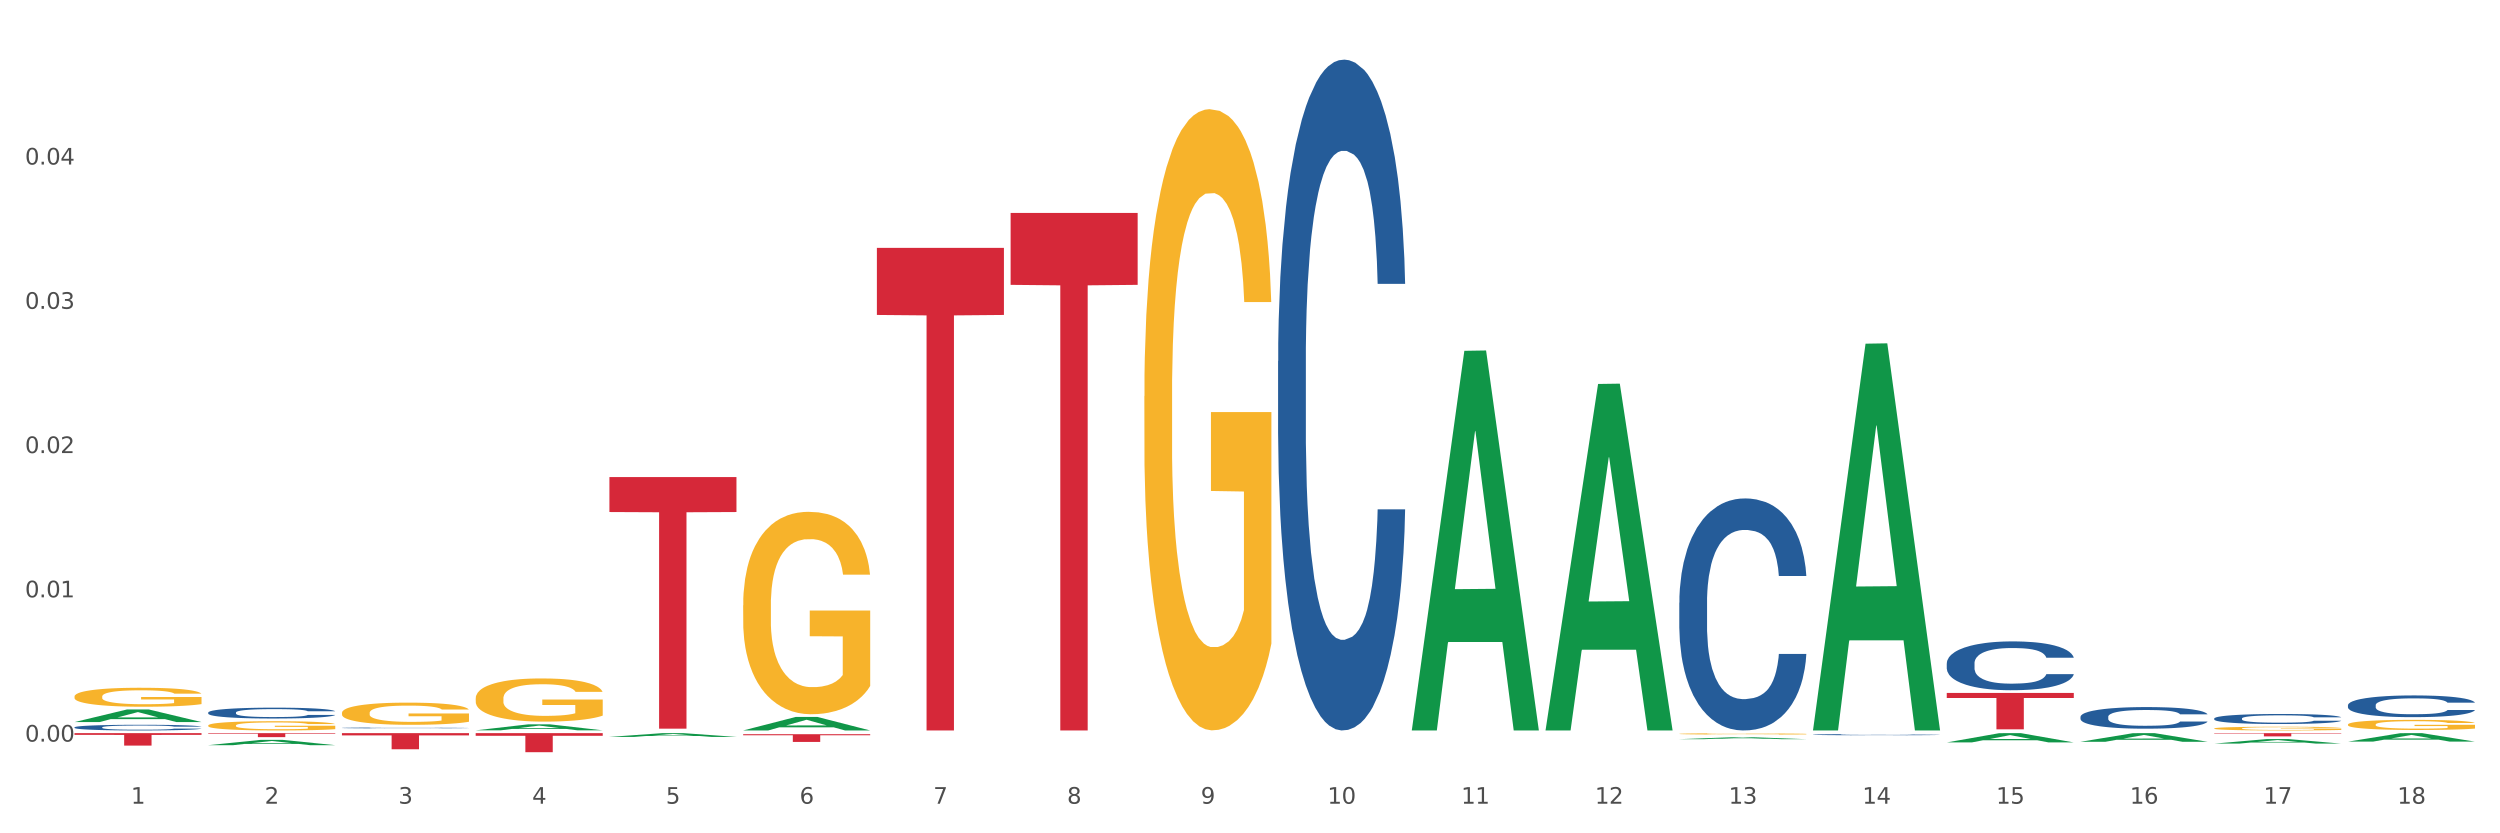 <?xml version="1.0" encoding="utf-8" standalone="no"?>
<!DOCTYPE svg PUBLIC "-//W3C//DTD SVG 1.1//EN"
  "http://www.w3.org/Graphics/SVG/1.1/DTD/svg11.dtd">
<svg xmlns:xlink="http://www.w3.org/1999/xlink" width="1080pt" height="360pt" viewBox="0 0 1080 360" xmlns="http://www.w3.org/2000/svg" version="1.1">
 <rect x="0" y="0" width="1080" height="360" fill="#333333" stroke="none"/>
 <defs>
  <style type="text/css">*{stroke-linejoin: round; stroke-linecap: butt}</style>
 </defs>
 <g id="figure_1">
  <g id="patch_1">
   <path d="M 0 360 
L 1080 360 
L 1080 0 
L 0 0 
z
" style="fill: #ffffff; stroke: #ffffff; stroke-linejoin: miter"/>
  </g>
  <g id="axes_1">
   <g id="matplotlib.axis_1">
    <g id="xtick_1">
     <g id="text_1">
      <!-- 1 -->
      <g style="fill: #4d4d4d" transform="translate(56.563 347.204) scale(0.096 -0.096)">
       <defs>
        <path id="DejaVuSans-31" d="M 794 531 
L 1825 531 
L 1825 4091 
L 703 3866 
L 703 4441 
L 1819 4666 
L 2450 4666 
L 2450 531 
L 3481 531 
L 3481 0 
L 794 0 
L 794 531 
z
" transform="scale(0.016)"/>
       </defs>
       <use xlink:href="#DejaVuSans-31"/>
      </g>
     </g>
    </g>
    <g id="xtick_2">
     <g id="text_2">
      <!-- 2 -->
      <g style="fill: #4d4d4d" transform="translate(114.336 347.204) scale(0.096 -0.096)">
       <defs>
        <path id="DejaVuSans-32" d="M 1228 531 
L 3431 531 
L 3431 0 
L 469 0 
L 469 531 
Q 828 903 1448 1529 
Q 2069 2156 2228 2338 
Q 2531 2678 2651 2914 
Q 2772 3150 2772 3378 
Q 2772 3750 2511 3984 
Q 2250 4219 1831 4219 
Q 1534 4219 1204 4116 
Q 875 4013 500 3803 
L 500 4441 
Q 881 4594 1212 4672 
Q 1544 4750 1819 4750 
Q 2544 4750 2975 4387 
Q 3406 4025 3406 3419 
Q 3406 3131 3298 2873 
Q 3191 2616 2906 2266 
Q 2828 2175 2409 1742 
Q 1991 1309 1228 531 
z
" transform="scale(0.016)"/>
       </defs>
       <use xlink:href="#DejaVuSans-32"/>
      </g>
     </g>
    </g>
    <g id="xtick_3">
     <g id="text_3">
      <!-- 3 -->
      <g style="fill: #4d4d4d" transform="translate(172.109 347.204) scale(0.096 -0.096)">
       <defs>
        <path id="DejaVuSans-33" d="M 2597 2516 
Q 3050 2419 3304 2112 
Q 3559 1806 3559 1356 
Q 3559 666 3084 287 
Q 2609 -91 1734 -91 
Q 1441 -91 1130 -33 
Q 819 25 488 141 
L 488 750 
Q 750 597 1062 519 
Q 1375 441 1716 441 
Q 2309 441 2620 675 
Q 2931 909 2931 1356 
Q 2931 1769 2642 2001 
Q 2353 2234 1838 2234 
L 1294 2234 
L 1294 2753 
L 1863 2753 
Q 2328 2753 2575 2939 
Q 2822 3125 2822 3475 
Q 2822 3834 2567 4026 
Q 2313 4219 1838 4219 
Q 1578 4219 1281 4162 
Q 984 4106 628 3988 
L 628 4550 
Q 988 4650 1302 4700 
Q 1616 4750 1894 4750 
Q 2613 4750 3031 4423 
Q 3450 4097 3450 3541 
Q 3450 3153 3228 2886 
Q 3006 2619 2597 2516 
z
" transform="scale(0.016)"/>
       </defs>
       <use xlink:href="#DejaVuSans-33"/>
      </g>
     </g>
    </g>
    <g id="xtick_4">
     <g id="text_4">
      <!-- 4 -->
      <g style="fill: #4d4d4d" transform="translate(229.882 347.204) scale(0.096 -0.096)">
       <defs>
        <path id="DejaVuSans-34" d="M 2419 4116 
L 825 1625 
L 2419 1625 
L 2419 4116 
z
M 2253 4666 
L 3047 4666 
L 3047 1625 
L 3713 1625 
L 3713 1100 
L 3047 1100 
L 3047 0 
L 2419 0 
L 2419 1100 
L 313 1100 
L 313 1709 
L 2253 4666 
z
" transform="scale(0.016)"/>
       </defs>
       <use xlink:href="#DejaVuSans-34"/>
      </g>
     </g>
    </g>
    <g id="xtick_5">
     <g id="text_5">
      <!-- 5 -->
      <g style="fill: #4d4d4d" transform="translate(287.655 347.204) scale(0.096 -0.096)">
       <defs>
        <path id="DejaVuSans-35" d="M 691 4666 
L 3169 4666 
L 3169 4134 
L 1269 4134 
L 1269 2991 
Q 1406 3038 1543 3061 
Q 1681 3084 1819 3084 
Q 2600 3084 3056 2656 
Q 3513 2228 3513 1497 
Q 3513 744 3044 326 
Q 2575 -91 1722 -91 
Q 1428 -91 1123 -41 
Q 819 9 494 109 
L 494 744 
Q 775 591 1075 516 
Q 1375 441 1709 441 
Q 2250 441 2565 725 
Q 2881 1009 2881 1497 
Q 2881 1984 2565 2268 
Q 2250 2553 1709 2553 
Q 1456 2553 1204 2497 
Q 953 2441 691 2322 
L 691 4666 
z
" transform="scale(0.016)"/>
       </defs>
       <use xlink:href="#DejaVuSans-35"/>
      </g>
     </g>
    </g>
    <g id="xtick_6">
     <g id="text_6">
      <!-- 6 -->
      <g style="fill: #4d4d4d" transform="translate(345.428 347.204) scale(0.096 -0.096)">
       <defs>
        <path id="DejaVuSans-36" d="M 2113 2584 
Q 1688 2584 1439 2293 
Q 1191 2003 1191 1497 
Q 1191 994 1439 701 
Q 1688 409 2113 409 
Q 2538 409 2786 701 
Q 3034 994 3034 1497 
Q 3034 2003 2786 2293 
Q 2538 2584 2113 2584 
z
M 3366 4563 
L 3366 3988 
Q 3128 4100 2886 4159 
Q 2644 4219 2406 4219 
Q 1781 4219 1451 3797 
Q 1122 3375 1075 2522 
Q 1259 2794 1537 2939 
Q 1816 3084 2150 3084 
Q 2853 3084 3261 2657 
Q 3669 2231 3669 1497 
Q 3669 778 3244 343 
Q 2819 -91 2113 -91 
Q 1303 -91 875 529 
Q 447 1150 447 2328 
Q 447 3434 972 4092 
Q 1497 4750 2381 4750 
Q 2619 4750 2861 4703 
Q 3103 4656 3366 4563 
z
" transform="scale(0.016)"/>
       </defs>
       <use xlink:href="#DejaVuSans-36"/>
      </g>
     </g>
    </g>
    <g id="xtick_7">
     <g id="text_7">
      <!-- 7 -->
      <g style="fill: #4d4d4d" transform="translate(403.201 347.204) scale(0.096 -0.096)">
       <defs>
        <path id="DejaVuSans-37" d="M 525 4666 
L 3525 4666 
L 3525 4397 
L 1831 0 
L 1172 0 
L 2766 4134 
L 525 4134 
L 525 4666 
z
" transform="scale(0.016)"/>
       </defs>
       <use xlink:href="#DejaVuSans-37"/>
      </g>
     </g>
    </g>
    <g id="xtick_8">
     <g id="text_8">
      <!-- 8 -->
      <g style="fill: #4d4d4d" transform="translate(460.974 347.204) scale(0.096 -0.096)">
       <defs>
        <path id="DejaVuSans-38" d="M 2034 2216 
Q 1584 2216 1326 1975 
Q 1069 1734 1069 1313 
Q 1069 891 1326 650 
Q 1584 409 2034 409 
Q 2484 409 2743 651 
Q 3003 894 3003 1313 
Q 3003 1734 2745 1975 
Q 2488 2216 2034 2216 
z
M 1403 2484 
Q 997 2584 770 2862 
Q 544 3141 544 3541 
Q 544 4100 942 4425 
Q 1341 4750 2034 4750 
Q 2731 4750 3128 4425 
Q 3525 4100 3525 3541 
Q 3525 3141 3298 2862 
Q 3072 2584 2669 2484 
Q 3125 2378 3379 2068 
Q 3634 1759 3634 1313 
Q 3634 634 3220 271 
Q 2806 -91 2034 -91 
Q 1263 -91 848 271 
Q 434 634 434 1313 
Q 434 1759 690 2068 
Q 947 2378 1403 2484 
z
M 1172 3481 
Q 1172 3119 1398 2916 
Q 1625 2713 2034 2713 
Q 2441 2713 2670 2916 
Q 2900 3119 2900 3481 
Q 2900 3844 2670 4047 
Q 2441 4250 2034 4250 
Q 1625 4250 1398 4047 
Q 1172 3844 1172 3481 
z
" transform="scale(0.016)"/>
       </defs>
       <use xlink:href="#DejaVuSans-38"/>
      </g>
     </g>
    </g>
    <g id="xtick_9">
     <g id="text_9">
      <!-- 9 -->
      <g style="fill: #4d4d4d" transform="translate(518.747 347.204) scale(0.096 -0.096)">
       <defs>
        <path id="DejaVuSans-39" d="M 703 97 
L 703 672 
Q 941 559 1184 500 
Q 1428 441 1663 441 
Q 2288 441 2617 861 
Q 2947 1281 2994 2138 
Q 2813 1869 2534 1725 
Q 2256 1581 1919 1581 
Q 1219 1581 811 2004 
Q 403 2428 403 3163 
Q 403 3881 828 4315 
Q 1253 4750 1959 4750 
Q 2769 4750 3195 4129 
Q 3622 3509 3622 2328 
Q 3622 1225 3098 567 
Q 2575 -91 1691 -91 
Q 1453 -91 1209 -44 
Q 966 3 703 97 
z
M 1959 2075 
Q 2384 2075 2632 2365 
Q 2881 2656 2881 3163 
Q 2881 3666 2632 3958 
Q 2384 4250 1959 4250 
Q 1534 4250 1286 3958 
Q 1038 3666 1038 3163 
Q 1038 2656 1286 2365 
Q 1534 2075 1959 2075 
z
" transform="scale(0.016)"/>
       </defs>
       <use xlink:href="#DejaVuSans-39"/>
      </g>
     </g>
    </g>
    <g id="xtick_10">
     <g id="text_10">
      <!-- 10 -->
      <g style="fill: #4d4d4d" transform="translate(573.466 347.204) scale(0.096 -0.096)">
       <defs>
        <path id="DejaVuSans-30" d="M 2034 4250 
Q 1547 4250 1301 3770 
Q 1056 3291 1056 2328 
Q 1056 1369 1301 889 
Q 1547 409 2034 409 
Q 2525 409 2770 889 
Q 3016 1369 3016 2328 
Q 3016 3291 2770 3770 
Q 2525 4250 2034 4250 
z
M 2034 4750 
Q 2819 4750 3233 4129 
Q 3647 3509 3647 2328 
Q 3647 1150 3233 529 
Q 2819 -91 2034 -91 
Q 1250 -91 836 529 
Q 422 1150 422 2328 
Q 422 3509 836 4129 
Q 1250 4750 2034 4750 
z
" transform="scale(0.016)"/>
       </defs>
       <use xlink:href="#DejaVuSans-31"/>
       <use xlink:href="#DejaVuSans-30" transform="translate(63.623 0)"/>
      </g>
     </g>
    </g>
    <g id="xtick_11">
     <g id="text_11">
      <!-- 11 -->
      <g style="fill: #4d4d4d" transform="translate(631.239 347.204) scale(0.096 -0.096)">
       <use xlink:href="#DejaVuSans-31"/>
       <use xlink:href="#DejaVuSans-31" transform="translate(63.623 0)"/>
      </g>
     </g>
    </g>
    <g id="xtick_12">
     <g id="text_12">
      <!-- 12 -->
      <g style="fill: #4d4d4d" transform="translate(689.012 347.204) scale(0.096 -0.096)">
       <use xlink:href="#DejaVuSans-31"/>
       <use xlink:href="#DejaVuSans-32" transform="translate(63.623 0)"/>
      </g>
     </g>
    </g>
    <g id="xtick_13">
     <g id="text_13">
      <!-- 13 -->
      <g style="fill: #4d4d4d" transform="translate(746.785 347.204) scale(0.096 -0.096)">
       <use xlink:href="#DejaVuSans-31"/>
       <use xlink:href="#DejaVuSans-33" transform="translate(63.623 0)"/>
      </g>
     </g>
    </g>
    <g id="xtick_14">
     <g id="text_14">
      <!-- 14 -->
      <g style="fill: #4d4d4d" transform="translate(804.558 347.204) scale(0.096 -0.096)">
       <use xlink:href="#DejaVuSans-31"/>
       <use xlink:href="#DejaVuSans-34" transform="translate(63.623 0)"/>
      </g>
     </g>
    </g>
    <g id="xtick_15">
     <g id="text_15">
      <!-- 15 -->
      <g style="fill: #4d4d4d" transform="translate(862.331 347.204) scale(0.096 -0.096)">
       <use xlink:href="#DejaVuSans-31"/>
       <use xlink:href="#DejaVuSans-35" transform="translate(63.623 0)"/>
      </g>
     </g>
    </g>
    <g id="xtick_16">
     <g id="text_16">
      <!-- 16 -->
      <g style="fill: #4d4d4d" transform="translate(920.104 347.204) scale(0.096 -0.096)">
       <use xlink:href="#DejaVuSans-31"/>
       <use xlink:href="#DejaVuSans-36" transform="translate(63.623 0)"/>
      </g>
     </g>
    </g>
    <g id="xtick_17">
     <g id="text_17">
      <!-- 17 -->
      <g style="fill: #4d4d4d" transform="translate(977.877 347.204) scale(0.096 -0.096)">
       <use xlink:href="#DejaVuSans-31"/>
       <use xlink:href="#DejaVuSans-37" transform="translate(63.623 0)"/>
      </g>
     </g>
    </g>
    <g id="xtick_18">
     <g id="text_18">
      <!-- 18 -->
      <g style="fill: #4d4d4d" transform="translate(1035.65 347.204) scale(0.096 -0.096)">
       <use xlink:href="#DejaVuSans-31"/>
       <use xlink:href="#DejaVuSans-38" transform="translate(63.623 0)"/>
      </g>
     </g>
    </g>
    <g id="xtick_19"/>
    <g id="xtick_20"/>
    <g id="xtick_21"/>
    <g id="xtick_22"/>
    <g id="xtick_23"/>
    <g id="xtick_24"/>
    <g id="xtick_25"/>
    <g id="xtick_26"/>
    <g id="xtick_27"/>
    <g id="xtick_28"/>
    <g id="xtick_29"/>
    <g id="xtick_30"/>
    <g id="xtick_31"/>
    <g id="xtick_32"/>
    <g id="xtick_33"/>
    <g id="xtick_34"/>
    <g id="xtick_35"/>
   </g>
   <g id="matplotlib.axis_2">
    <g id="ytick_1">
     <g id="text_19">
      <!-- 0.00 -->
      <g style="fill: #4d4d4d" transform="translate(10.8 320.373) scale(0.096 -0.096)">
       <defs>
        <path id="DejaVuSans-2e" d="M 684 794 
L 1344 794 
L 1344 0 
L 684 0 
L 684 794 
z
" transform="scale(0.016)"/>
       </defs>
       <use xlink:href="#DejaVuSans-30"/>
       <use xlink:href="#DejaVuSans-2e" transform="translate(63.623 0)"/>
       <use xlink:href="#DejaVuSans-30" transform="translate(95.41 0)"/>
       <use xlink:href="#DejaVuSans-30" transform="translate(159.033 0)"/>
      </g>
     </g>
    </g>
    <g id="ytick_2">
     <g id="text_20">
      <!-- 0.01 -->
      <g style="fill: #4d4d4d" transform="translate(10.8 258.051) scale(0.096 -0.096)">
       <use xlink:href="#DejaVuSans-30"/>
       <use xlink:href="#DejaVuSans-2e" transform="translate(63.623 0)"/>
       <use xlink:href="#DejaVuSans-30" transform="translate(95.41 0)"/>
       <use xlink:href="#DejaVuSans-31" transform="translate(159.033 0)"/>
      </g>
     </g>
    </g>
    <g id="ytick_3">
     <g id="text_21">
      <!-- 0.02 -->
      <g style="fill: #4d4d4d" transform="translate(10.8 195.729) scale(0.096 -0.096)">
       <use xlink:href="#DejaVuSans-30"/>
       <use xlink:href="#DejaVuSans-2e" transform="translate(63.623 0)"/>
       <use xlink:href="#DejaVuSans-30" transform="translate(95.41 0)"/>
       <use xlink:href="#DejaVuSans-32" transform="translate(159.033 0)"/>
      </g>
     </g>
    </g>
    <g id="ytick_4">
     <g id="text_22">
      <!-- 0.03 -->
      <g style="fill: #4d4d4d" transform="translate(10.8 133.407) scale(0.096 -0.096)">
       <use xlink:href="#DejaVuSans-30"/>
       <use xlink:href="#DejaVuSans-2e" transform="translate(63.623 0)"/>
       <use xlink:href="#DejaVuSans-30" transform="translate(95.41 0)"/>
       <use xlink:href="#DejaVuSans-33" transform="translate(159.033 0)"/>
      </g>
     </g>
    </g>
    <g id="ytick_5">
     <g id="text_23">
      <!-- 0.04 -->
      <g style="fill: #4d4d4d" transform="translate(10.8 71.085) scale(0.096 -0.096)">
       <use xlink:href="#DejaVuSans-30"/>
       <use xlink:href="#DejaVuSans-2e" transform="translate(63.623 0)"/>
       <use xlink:href="#DejaVuSans-30" transform="translate(95.41 0)"/>
       <use xlink:href="#DejaVuSans-34" transform="translate(159.033 0)"/>
      </g>
     </g>
    </g>
    <g id="ytick_6"/>
    <g id="ytick_7"/>
    <g id="ytick_8"/>
    <g id="ytick_9"/>
    <g id="ytick_10"/>
   </g>
   <g id="PolyCollection_1">
    <path d="M 956.543 321.241 
L 956.599 321.24 
L 979.232 319.282 
L 988.625 319.28 
L 1011.427 321.245 
L 1000.563 321.245 
L 995.641 320.787 
L 972.272 320.787 
L 972.103 320.795 
L 967.35 321.245 
L 956.543 321.245 
L 956.543 321.241 
L 975.215 320.514 
L 992.698 320.512 
L 984.041 319.699 
L 983.928 319.695 
L 983.815 319.701 
L 975.158 320.512 
L 975.215 320.514 
L 956.543 321.241 
z
" clip-path="url(#pd3d473b4bb)" style="fill: #109648"/>
    <path d="M 898.77 320.439 
L 898.826 320.436 
L 921.459 316.729 
L 930.852 316.725 
L 953.654 320.446 
L 942.79 320.446 
L 937.868 319.58 
L 914.499 319.58 
L 914.33 319.594 
L 909.577 320.446 
L 898.77 320.446 
L 898.77 320.439 
L 917.442 319.063 
L 934.925 319.059 
L 926.268 317.518 
L 926.155 317.511 
L 926.042 317.522 
L 917.385 319.059 
L 917.442 319.063 
L 898.77 320.439 
z
" clip-path="url(#pd3d473b4bb)" style="fill: #109648"/>
    <path d="M 840.997 320.723 
L 841.053 320.719 
L 863.686 316.729 
L 873.079 316.725 
L 895.881 320.73 
L 885.017 320.73 
L 880.095 319.798 
L 856.726 319.798 
L 856.557 319.813 
L 851.804 320.73 
L 840.997 320.73 
L 840.997 320.723 
L 859.669 319.241 
L 877.152 319.237 
L 868.495 317.579 
L 868.382 317.571 
L 868.269 317.583 
L 859.612 319.237 
L 859.669 319.241 
L 840.997 320.723 
z
" clip-path="url(#pd3d473b4bb)" style="fill: #109648"/>
    <path d="M 1014.316 320.379 
L 1014.372 320.375 
L 1037.005 316.729 
L 1046.398 316.725 
L 1069.2 320.386 
L 1058.336 320.386 
L 1053.414 319.533 
L 1030.045 319.533 
L 1029.876 319.547 
L 1025.123 320.386 
L 1014.316 320.386 
L 1014.316 320.379 
L 1032.988 319.025 
L 1050.471 319.021 
L 1041.814 317.506 
L 1041.701 317.499 
L 1041.588 317.509 
L 1032.931 319.021 
L 1032.988 319.025 
L 1014.316 320.379 
z
" clip-path="url(#pd3d473b4bb)" style="fill: #109648"/>
    <path d="M 783.224 315.247 
L 783.28 315.09 
L 805.913 148.472 
L 815.306 148.315 
L 838.108 315.562 
L 827.244 315.562 
L 822.322 276.616 
L 798.953 276.616 
L 798.784 277.244 
L 794.031 315.562 
L 783.224 315.562 
L 783.224 315.247 
L 801.896 253.374 
L 819.38 253.217 
L 810.722 183.963 
L 810.609 183.649 
L 810.496 184.12 
L 801.839 253.217 
L 801.896 253.374 
L 783.224 315.247 
z
" clip-path="url(#pd3d473b4bb)" style="fill: #109648"/>
    <path d="M 205.494 315.502 
L 205.551 315.499 
L 228.183 312.912 
L 237.576 312.91 
L 260.378 315.507 
L 249.515 315.507 
L 244.592 314.902 
L 221.224 314.902 
L 221.054 314.912 
L 216.301 315.507 
L 205.494 315.507 
L 205.494 315.502 
L 224.166 314.541 
L 241.65 314.539 
L 232.993 313.464 
L 232.88 313.459 
L 232.766 313.466 
L 224.109 314.539 
L 224.166 314.541 
L 205.494 315.502 
z
" clip-path="url(#pd3d473b4bb)" style="fill: #109648"/>
    <path d="M 89.948 321.913 
L 90.005 321.91 
L 112.637 319.618 
L 122.03 319.616 
L 144.832 321.917 
L 133.969 321.917 
L 129.046 321.381 
L 105.678 321.381 
L 105.508 321.39 
L 100.755 321.917 
L 89.948 321.917 
L 89.948 321.913 
L 108.62 321.061 
L 126.104 321.059 
L 117.447 320.106 
L 117.334 320.102 
L 117.22 320.109 
L 108.563 321.059 
L 108.62 321.061 
L 89.948 321.913 
z
" clip-path="url(#pd3d473b4bb)" style="fill: #109648"/>
    <path d="M 725.451 260.359 
L 725.516 260.268 
L 725.516 257.704 
L 725.71 254.226 
L 726.424 247.817 
L 727.332 242.965 
L 728.889 237.29 
L 729.733 234.909 
L 730.835 232.255 
L 733.106 227.952 
L 735.701 224.29 
L 737.518 222.276 
L 738.88 220.994 
L 741.929 218.706 
L 743.681 217.699 
L 745.497 216.875 
L 747.054 216.326 
L 749.649 215.685 
L 751.725 215.41 
L 754.126 215.318 
L 756.137 215.41 
L 758.797 215.776 
L 762.689 216.875 
L 764.181 217.516 
L 766.192 218.614 
L 768.268 220.079 
L 769.955 221.544 
L 771.901 223.649 
L 773.912 226.396 
L 775.859 229.874 
L 777.221 233.078 
L 778.324 236.466 
L 779.297 240.585 
L 780.011 245.071 
L 780.335 248.824 
L 768.463 248.824 
L 768.139 245.437 
L 767.49 241.775 
L 766.841 239.304 
L 766.127 237.29 
L 765.025 235.001 
L 764.051 233.536 
L 762.43 231.797 
L 760.937 230.698 
L 759.705 230.057 
L 758.213 229.508 
L 755.034 228.959 
L 752.763 228.959 
L 751.336 229.142 
L 749.584 229.6 
L 748.092 230.241 
L 746.341 231.339 
L 744.978 232.529 
L 743.616 234.085 
L 742.837 235.184 
L 741.67 237.198 
L 740.891 238.846 
L 739.853 241.684 
L 739.269 243.698 
L 738.231 248.916 
L 737.777 252.761 
L 737.582 255.416 
L 737.453 258.345 
L 737.453 272.626 
L 737.842 279.035 
L 738.166 281.781 
L 738.685 284.894 
L 739.658 288.922 
L 741.086 292.858 
L 742.578 295.696 
L 743.81 297.435 
L 744.978 298.717 
L 746.146 299.724 
L 747.573 300.639 
L 748.741 301.189 
L 750.493 301.738 
L 752.569 302.013 
L 754.19 302.013 
L 757.499 301.555 
L 758.991 301.097 
L 760.418 300.456 
L 761.975 299.449 
L 763.208 298.351 
L 763.922 297.527 
L 765.089 295.788 
L 765.998 293.957 
L 766.776 291.851 
L 767.295 290.02 
L 767.879 287.274 
L 768.333 284.161 
L 768.463 282.513 
L 780.335 282.513 
L 780.076 285.809 
L 779.621 289.013 
L 778.713 293.316 
L 778 295.788 
L 776.897 298.809 
L 775.729 301.372 
L 774.107 304.21 
L 772.615 306.315 
L 771.058 308.146 
L 769.371 309.794 
L 766.322 312.083 
L 765.219 312.724 
L 762.884 313.822 
L 761.067 314.463 
L 758.407 315.104 
L 755.683 315.47 
L 752.828 315.562 
L 750.298 315.378 
L 747.508 314.829 
L 745.757 314.28 
L 743.81 313.456 
L 741.54 312.174 
L 739.399 310.618 
L 737.388 308.787 
L 735.506 306.682 
L 733.755 304.301 
L 731.484 300.365 
L 729.797 296.52 
L 728.565 292.95 
L 727.721 289.929 
L 726.878 286.084 
L 726.424 283.429 
L 725.71 277.021 
L 725.451 271.07 
L 725.451 260.359 
z
" clip-path="url(#pd3d473b4bb)" style="fill: #255c99"/>
    <path d="M 436.586 91.987 
L 491.47 91.987 
L 491.47 123.056 
L 469.881 123.266 
L 469.881 315.558 
L 458.045 315.558 
L 458.045 123.266 
L 436.586 123.056 
L 436.586 92.197 
L 436.586 91.987 
z
" clip-path="url(#pd3d473b4bb)" style="fill: #d62839"/>
    <path d="M 378.813 107.084 
L 433.697 107.084 
L 433.697 136.056 
L 412.108 136.251 
L 412.108 315.562 
L 400.272 315.562 
L 400.272 136.251 
L 378.813 136.056 
L 378.813 107.28 
L 378.813 107.084 
z
" clip-path="url(#pd3d473b4bb)" style="fill: #d62839"/>
    <path d="M 321.04 317.176 
L 375.924 317.176 
L 375.924 317.64 
L 354.335 317.643 
L 354.335 320.516 
L 342.499 320.516 
L 342.499 317.643 
L 321.04 317.64 
L 321.04 317.179 
L 321.04 317.176 
z
" clip-path="url(#pd3d473b4bb)" style="fill: #d62839"/>
    <path d="M 263.267 206.09 
L 318.151 206.09 
L 318.151 221.196 
L 296.562 221.298 
L 296.562 314.79 
L 284.726 314.79 
L 284.726 221.298 
L 263.267 221.196 
L 263.267 206.192 
L 263.267 206.09 
z
" clip-path="url(#pd3d473b4bb)" style="fill: #d62839"/>
    <path d="M 89.948 316.725 
L 144.832 316.725 
L 144.832 316.965 
L 123.243 316.967 
L 123.243 318.452 
L 111.407 318.452 
L 111.407 316.967 
L 89.948 316.965 
L 89.948 316.727 
L 89.948 316.725 
z
" clip-path="url(#pd3d473b4bb)" style="fill: #d62839"/>
    <path d="M 32.175 316.725 
L 87.059 316.725 
L 87.059 317.473 
L 65.47 317.478 
L 65.47 322.107 
L 53.635 322.107 
L 53.635 317.478 
L 32.175 317.473 
L 32.175 316.73 
L 32.175 316.725 
z
" clip-path="url(#pd3d473b4bb)" style="fill: #d62839"/>
    <path d="M 840.997 299.347 
L 895.881 299.347 
L 895.881 301.531 
L 874.291 301.545 
L 874.291 315.059 
L 862.456 315.059 
L 862.456 301.545 
L 840.997 301.531 
L 840.997 299.362 
L 840.997 299.347 
z
" clip-path="url(#pd3d473b4bb)" style="fill: #d62839"/>
    <path d="M 956.543 316.725 
L 1011.427 316.725 
L 1011.427 316.919 
L 989.837 316.92 
L 989.837 318.116 
L 978.002 318.116 
L 978.002 316.92 
L 956.543 316.919 
L 956.543 316.727 
L 956.543 316.725 
z
" clip-path="url(#pd3d473b4bb)" style="fill: #d62839"/>
    <path d="M 321.04 315.551 
L 321.096 315.545 
L 343.729 309.723 
L 353.122 309.718 
L 375.924 315.562 
L 365.061 315.562 
L 360.138 314.201 
L 336.77 314.201 
L 336.6 314.223 
L 331.847 315.562 
L 321.04 315.562 
L 321.04 315.551 
L 339.712 313.389 
L 357.196 313.383 
L 348.539 310.963 
L 348.425 310.952 
L 348.312 310.969 
L 339.655 313.383 
L 339.712 313.389 
L 321.04 315.551 
z
" clip-path="url(#pd3d473b4bb)" style="fill: #109648"/>
    <path d="M 609.905 315.253 
L 609.961 315.099 
L 632.594 151.554 
L 641.987 151.4 
L 664.789 315.562 
L 653.925 315.562 
L 649.003 277.334 
L 625.635 277.334 
L 625.465 277.951 
L 620.712 315.562 
L 609.905 315.562 
L 609.905 315.253 
L 628.577 254.521 
L 646.061 254.367 
L 637.404 186.39 
L 637.29 186.082 
L 637.177 186.544 
L 628.52 254.367 
L 628.577 254.521 
L 609.905 315.253 
z
" clip-path="url(#pd3d473b4bb)" style="fill: #109648"/>
    <path d="M 667.678 315.28 
L 667.734 315.139 
L 690.367 165.874 
L 699.76 165.734 
L 722.562 315.562 
L 711.698 315.562 
L 706.776 280.672 
L 683.408 280.672 
L 683.238 281.235 
L 678.485 315.562 
L 667.678 315.562 
L 667.678 315.28 
L 686.35 259.851 
L 703.834 259.71 
L 695.177 197.669 
L 695.063 197.387 
L 694.95 197.81 
L 686.293 259.71 
L 686.35 259.851 
L 667.678 315.28 
z
" clip-path="url(#pd3d473b4bb)" style="fill: #109648"/>
    <path d="M 725.451 319.324 
L 725.507 319.323 
L 748.14 318.489 
L 757.533 318.489 
L 780.335 319.326 
L 769.471 319.326 
L 764.549 319.131 
L 741.181 319.131 
L 741.011 319.134 
L 736.258 319.326 
L 725.451 319.326 
L 725.451 319.324 
L 744.123 319.014 
L 761.607 319.014 
L 752.95 318.667 
L 752.836 318.665 
L 752.723 318.668 
L 744.066 319.014 
L 744.123 319.014 
L 725.451 319.324 
z
" clip-path="url(#pd3d473b4bb)" style="fill: #109648"/>
    <path d="M 205.494 316.725 
L 260.378 316.725 
L 260.378 317.868 
L 238.789 317.876 
L 238.789 324.95 
L 226.953 324.95 
L 226.953 317.876 
L 205.494 317.868 
L 205.494 316.733 
L 205.494 316.725 
z
" clip-path="url(#pd3d473b4bb)" style="fill: #d62839"/>
    <path d="M 147.721 316.725 
L 202.605 316.725 
L 202.605 317.691 
L 181.016 317.697 
L 181.016 323.673 
L 169.18 323.673 
L 169.18 317.697 
L 147.721 317.691 
L 147.721 316.732 
L 147.721 316.725 
z
" clip-path="url(#pd3d473b4bb)" style="fill: #d62839"/>
    <path d="M 89.948 313.411 
L 90.013 313.407 
L 90.013 313.275 
L 90.142 313.162 
L 90.79 312.888 
L 91.762 312.662 
L 92.475 312.541 
L 93.188 312.443 
L 94.03 312.344 
L 95.067 312.242 
L 96.946 312.092 
L 98.113 312.016 
L 99.538 311.935 
L 102.13 311.818 
L 104.009 311.753 
L 105.953 311.698 
L 109.128 311.632 
L 111.202 311.603 
L 113.405 311.581 
L 116.062 311.566 
L 118.071 311.563 
L 122.477 311.574 
L 126.235 311.607 
L 128.049 311.632 
L 130.382 311.676 
L 131.613 311.705 
L 133.622 311.764 
L 135.696 311.84 
L 137.121 311.906 
L 139.26 312.03 
L 140.88 312.154 
L 142.37 312.308 
L 143.148 312.414 
L 143.731 312.512 
L 144.249 312.625 
L 144.768 312.804 
L 133.104 312.804 
L 132.65 312.677 
L 131.937 312.556 
L 130.901 312.439 
L 129.993 312.366 
L 128.438 312.275 
L 127.013 312.216 
L 125.522 312.173 
L 123.708 312.136 
L 122.282 312.118 
L 120.274 312.103 
L 116.321 312.107 
L 113.664 312.136 
L 111.85 312.173 
L 110.684 312.205 
L 109.647 312.242 
L 108.48 312.293 
L 107.12 312.37 
L 106.148 312.439 
L 105.176 312.527 
L 104.398 312.614 
L 103.685 312.717 
L 103.102 312.826 
L 102.648 312.939 
L 102.26 313.078 
L 101.936 313.308 
L 101.936 313.809 
L 102.065 313.922 
L 102.389 314.072 
L 102.778 314.185 
L 103.426 314.32 
L 104.009 314.411 
L 105.111 314.543 
L 106.342 314.652 
L 107.314 314.722 
L 108.286 314.78 
L 109.971 314.86 
L 111.85 314.926 
L 113.47 314.966 
L 115.673 315.003 
L 117.163 315.017 
L 118.459 315.025 
L 121.634 315.025 
L 123.902 315.014 
L 126.43 314.988 
L 128.373 314.955 
L 129.993 314.915 
L 131.808 314.849 
L 132.974 314.787 
L 132.974 314.024 
L 118.719 314.02 
L 118.719 313.513 
L 144.832 313.513 
L 144.832 315.003 
L 143.731 315.079 
L 142.5 315.149 
L 141.204 315.211 
L 139.26 315.288 
L 136.927 315.361 
L 134.853 315.412 
L 132.65 315.456 
L 130.058 315.496 
L 126.689 315.532 
L 124.615 315.547 
L 122.023 315.558 
L 118.978 315.562 
L 116.321 315.554 
L 113.729 315.536 
L 111.007 315.503 
L 108.351 315.456 
L 106.342 315.408 
L 104.333 315.35 
L 102.195 315.273 
L 100.51 315.2 
L 99.214 315.134 
L 97.789 315.05 
L 96.233 314.941 
L 95.067 314.842 
L 94.03 314.74 
L 92.929 314.608 
L 92.151 314.495 
L 91.374 314.353 
L 90.92 314.247 
L 90.402 314.083 
L 90.013 313.852 
L 89.948 313.411 
z
" clip-path="url(#pd3d473b4bb)" style="fill: #f7b32b"/>
    <path d="M 32.175 300.903 
L 32.24 300.896 
L 32.24 300.626 
L 32.369 300.394 
L 33.017 299.832 
L 33.989 299.367 
L 34.702 299.119 
L 35.415 298.917 
L 36.257 298.715 
L 37.294 298.505 
L 39.173 298.197 
L 40.34 298.04 
L 41.765 297.875 
L 44.357 297.635 
L 46.236 297.5 
L 48.18 297.388 
L 51.355 297.253 
L 53.429 297.193 
L 55.632 297.148 
L 58.289 297.118 
L 60.298 297.111 
L 64.704 297.133 
L 68.462 297.201 
L 70.277 297.253 
L 72.609 297.343 
L 73.84 297.403 
L 75.849 297.523 
L 77.923 297.68 
L 79.348 297.815 
L 81.487 298.07 
L 83.107 298.325 
L 84.597 298.64 
L 85.375 298.857 
L 85.958 299.059 
L 86.476 299.292 
L 86.995 299.659 
L 75.331 299.659 
L 74.877 299.397 
L 74.164 299.149 
L 73.128 298.91 
L 72.22 298.76 
L 70.665 298.572 
L 69.24 298.452 
L 67.749 298.362 
L 65.935 298.287 
L 64.509 298.25 
L 62.501 298.22 
L 58.548 298.227 
L 55.891 298.287 
L 54.077 298.362 
L 52.911 298.43 
L 51.874 298.505 
L 50.707 298.61 
L 49.347 298.767 
L 48.375 298.91 
L 47.403 299.089 
L 46.625 299.269 
L 45.912 299.479 
L 45.329 299.704 
L 44.876 299.936 
L 44.487 300.221 
L 44.163 300.693 
L 44.163 301.72 
L 44.292 301.953 
L 44.616 302.26 
L 45.005 302.492 
L 45.653 302.77 
L 46.236 302.957 
L 47.338 303.227 
L 48.569 303.452 
L 49.541 303.594 
L 50.513 303.714 
L 52.198 303.879 
L 54.077 304.014 
L 55.697 304.096 
L 57.9 304.171 
L 59.39 304.201 
L 60.686 304.216 
L 63.861 304.216 
L 66.129 304.194 
L 68.657 304.141 
L 70.601 304.074 
L 72.22 303.992 
L 74.035 303.857 
L 75.201 303.729 
L 75.201 302.163 
L 60.946 302.155 
L 60.946 301.113 
L 87.059 301.113 
L 87.059 304.171 
L 85.958 304.329 
L 84.727 304.471 
L 83.431 304.599 
L 81.487 304.756 
L 79.154 304.906 
L 77.08 305.011 
L 74.877 305.101 
L 72.285 305.183 
L 68.916 305.258 
L 66.842 305.288 
L 64.25 305.311 
L 61.205 305.318 
L 58.548 305.303 
L 55.956 305.266 
L 53.235 305.198 
L 50.578 305.101 
L 48.569 305.003 
L 46.56 304.883 
L 44.422 304.726 
L 42.737 304.576 
L 41.441 304.441 
L 40.016 304.269 
L 38.46 304.044 
L 37.294 303.842 
L 36.257 303.632 
L 35.156 303.362 
L 34.378 303.13 
L 33.601 302.837 
L 33.147 302.62 
L 32.629 302.283 
L 32.24 301.81 
L 32.175 300.903 
z
" clip-path="url(#pd3d473b4bb)" style="fill: #f7b32b"/>
    <path d="M 1014.316 312.999 
L 1014.38 312.995 
L 1014.38 312.851 
L 1014.51 312.727 
L 1015.158 312.428 
L 1016.13 312.18 
L 1016.843 312.048 
L 1017.556 311.94 
L 1018.398 311.832 
L 1019.435 311.721 
L 1021.314 311.557 
L 1022.48 311.473 
L 1023.906 311.385 
L 1026.498 311.257 
L 1028.377 311.185 
L 1030.321 311.125 
L 1033.496 311.053 
L 1035.57 311.021 
L 1037.773 310.997 
L 1040.429 310.981 
L 1042.438 310.977 
L 1046.845 310.989 
L 1050.603 311.025 
L 1052.417 311.053 
L 1054.75 311.101 
L 1055.981 311.133 
L 1057.99 311.197 
L 1060.063 311.281 
L 1061.489 311.353 
L 1063.627 311.489 
L 1065.247 311.625 
L 1066.738 311.792 
L 1067.515 311.908 
L 1068.098 312.016 
L 1068.617 312.14 
L 1069.135 312.336 
L 1057.471 312.336 
L 1057.018 312.196 
L 1056.305 312.064 
L 1055.268 311.936 
L 1054.361 311.856 
L 1052.806 311.757 
L 1051.38 311.693 
L 1049.89 311.645 
L 1048.076 311.605 
L 1046.65 311.585 
L 1044.641 311.569 
L 1040.689 311.573 
L 1038.032 311.605 
L 1036.218 311.645 
L 1035.051 311.681 
L 1034.014 311.721 
L 1032.848 311.777 
L 1031.487 311.86 
L 1030.515 311.936 
L 1029.543 312.032 
L 1028.766 312.128 
L 1028.053 312.24 
L 1027.47 312.36 
L 1027.016 312.484 
L 1026.627 312.636 
L 1026.303 312.887 
L 1026.303 313.435 
L 1026.433 313.559 
L 1026.757 313.722 
L 1027.146 313.846 
L 1027.794 313.994 
L 1028.377 314.094 
L 1029.479 314.238 
L 1030.71 314.358 
L 1031.682 314.434 
L 1032.654 314.497 
L 1034.338 314.585 
L 1036.218 314.657 
L 1037.838 314.701 
L 1040.041 314.741 
L 1041.531 314.757 
L 1042.827 314.765 
L 1046.002 314.765 
L 1048.27 314.753 
L 1050.797 314.725 
L 1052.741 314.689 
L 1054.361 314.645 
L 1056.176 314.573 
L 1057.342 314.505 
L 1057.342 313.67 
L 1043.086 313.666 
L 1043.086 313.111 
L 1069.2 313.111 
L 1069.2 314.741 
L 1068.098 314.825 
L 1066.867 314.901 
L 1065.571 314.969 
L 1063.627 315.053 
L 1061.295 315.133 
L 1059.221 315.189 
L 1057.018 315.237 
L 1054.426 315.281 
L 1051.056 315.321 
L 1048.983 315.337 
L 1046.391 315.349 
L 1043.345 315.353 
L 1040.689 315.345 
L 1038.097 315.325 
L 1035.375 315.289 
L 1032.718 315.237 
L 1030.71 315.185 
L 1028.701 315.121 
L 1026.563 315.037 
L 1024.878 314.957 
L 1023.582 314.885 
L 1022.156 314.793 
L 1020.601 314.673 
L 1019.435 314.565 
L 1018.398 314.454 
L 1017.296 314.31 
L 1016.519 314.186 
L 1015.741 314.03 
L 1015.288 313.914 
L 1014.769 313.734 
L 1014.38 313.483 
L 1014.316 312.999 
z
" clip-path="url(#pd3d473b4bb)" style="fill: #f7b32b"/>
    <path d="M 263.267 318.339 
L 263.324 318.337 
L 285.956 316.727 
L 295.349 316.725 
L 318.151 318.342 
L 307.288 318.342 
L 302.365 317.965 
L 278.997 317.965 
L 278.827 317.972 
L 274.074 318.342 
L 263.267 318.342 
L 263.267 318.339 
L 281.939 317.741 
L 299.423 317.739 
L 290.766 317.07 
L 290.653 317.067 
L 290.539 317.071 
L 281.882 317.739 
L 281.939 317.741 
L 263.267 318.339 
z
" clip-path="url(#pd3d473b4bb)" style="fill: #109648"/>
    <path d="M 205.494 301.707 
L 205.559 301.69 
L 205.559 301.077 
L 205.688 300.548 
L 206.336 299.27 
L 207.308 298.213 
L 208.021 297.651 
L 208.734 297.19 
L 209.576 296.73 
L 210.613 296.253 
L 212.492 295.554 
L 213.659 295.196 
L 215.084 294.821 
L 217.676 294.276 
L 219.555 293.969 
L 221.499 293.713 
L 224.674 293.407 
L 226.748 293.27 
L 228.951 293.168 
L 231.608 293.1 
L 233.616 293.083 
L 238.023 293.134 
L 241.781 293.287 
L 243.595 293.407 
L 245.928 293.611 
L 247.159 293.748 
L 249.168 294.02 
L 251.242 294.378 
L 252.667 294.685 
L 254.806 295.264 
L 256.426 295.844 
L 257.916 296.56 
L 258.694 297.054 
L 259.277 297.514 
L 259.795 298.043 
L 260.313 298.878 
L 248.65 298.878 
L 248.196 298.281 
L 247.483 297.719 
L 246.447 297.173 
L 245.539 296.833 
L 243.984 296.406 
L 242.559 296.134 
L 241.068 295.929 
L 239.254 295.759 
L 237.828 295.674 
L 235.82 295.605 
L 231.867 295.622 
L 229.21 295.759 
L 227.396 295.929 
L 226.229 296.083 
L 225.193 296.253 
L 224.026 296.492 
L 222.666 296.85 
L 221.694 297.173 
L 220.722 297.582 
L 219.944 297.992 
L 219.231 298.469 
L 218.648 298.98 
L 218.194 299.508 
L 217.806 300.156 
L 217.482 301.23 
L 217.482 303.565 
L 217.611 304.093 
L 217.935 304.792 
L 218.324 305.321 
L 218.972 305.951 
L 219.555 306.377 
L 220.657 306.991 
L 221.888 307.502 
L 222.86 307.826 
L 223.832 308.099 
L 225.517 308.474 
L 227.396 308.781 
L 229.016 308.968 
L 231.219 309.138 
L 232.709 309.207 
L 234.005 309.241 
L 237.18 309.241 
L 239.448 309.19 
L 241.975 309.07 
L 243.919 308.917 
L 245.539 308.729 
L 247.354 308.423 
L 248.52 308.133 
L 248.52 304.571 
L 234.264 304.554 
L 234.264 302.184 
L 260.378 302.184 
L 260.378 309.138 
L 259.277 309.496 
L 258.046 309.82 
L 256.75 310.11 
L 254.806 310.468 
L 252.473 310.809 
L 250.399 311.047 
L 248.196 311.252 
L 245.604 311.439 
L 242.235 311.61 
L 240.161 311.678 
L 237.569 311.729 
L 234.524 311.746 
L 231.867 311.712 
L 229.275 311.627 
L 226.553 311.473 
L 223.897 311.252 
L 221.888 311.03 
L 219.879 310.758 
L 217.741 310.4 
L 216.056 310.059 
L 214.76 309.752 
L 213.335 309.36 
L 211.779 308.849 
L 210.613 308.388 
L 209.576 307.911 
L 208.475 307.298 
L 207.697 306.769 
L 206.92 306.105 
L 206.466 305.61 
L 205.948 304.843 
L 205.559 303.77 
L 205.494 301.707 
z
" clip-path="url(#pd3d473b4bb)" style="fill: #f7b32b"/>
    <path d="M 147.721 307.968 
L 147.786 307.96 
L 147.786 307.644 
L 147.915 307.373 
L 148.563 306.716 
L 149.535 306.173 
L 150.248 305.884 
L 150.961 305.648 
L 151.803 305.412 
L 152.84 305.166 
L 154.719 304.807 
L 155.886 304.624 
L 157.311 304.431 
L 159.903 304.151 
L 161.782 303.993 
L 163.726 303.862 
L 166.901 303.704 
L 168.975 303.634 
L 171.178 303.582 
L 173.835 303.547 
L 175.844 303.538 
L 180.25 303.564 
L 184.008 303.643 
L 185.822 303.704 
L 188.155 303.809 
L 189.386 303.879 
L 191.395 304.019 
L 193.469 304.203 
L 194.894 304.361 
L 197.033 304.659 
L 198.653 304.956 
L 200.143 305.324 
L 200.921 305.578 
L 201.504 305.814 
L 202.022 306.086 
L 202.54 306.515 
L 190.877 306.515 
L 190.423 306.208 
L 189.71 305.919 
L 188.674 305.639 
L 187.766 305.464 
L 186.211 305.245 
L 184.786 305.105 
L 183.295 305 
L 181.481 304.913 
L 180.055 304.869 
L 178.047 304.834 
L 174.094 304.843 
L 171.437 304.913 
L 169.623 305 
L 168.456 305.079 
L 167.42 305.166 
L 166.253 305.289 
L 164.893 305.473 
L 163.921 305.639 
L 162.949 305.849 
L 162.171 306.06 
L 161.458 306.305 
L 160.875 306.567 
L 160.421 306.839 
L 160.033 307.172 
L 159.709 307.723 
L 159.709 308.923 
L 159.838 309.194 
L 160.162 309.553 
L 160.551 309.824 
L 161.199 310.148 
L 161.782 310.367 
L 162.884 310.683 
L 164.115 310.945 
L 165.087 311.112 
L 166.059 311.252 
L 167.744 311.444 
L 169.623 311.602 
L 171.243 311.698 
L 173.446 311.786 
L 174.936 311.821 
L 176.232 311.838 
L 179.407 311.838 
L 181.675 311.812 
L 184.203 311.751 
L 186.146 311.672 
L 187.766 311.576 
L 189.581 311.418 
L 190.747 311.269 
L 190.747 309.439 
L 176.491 309.43 
L 176.491 308.213 
L 202.605 308.213 
L 202.605 311.786 
L 201.504 311.97 
L 200.273 312.136 
L 198.977 312.285 
L 197.033 312.469 
L 194.7 312.644 
L 192.626 312.766 
L 190.423 312.871 
L 187.831 312.968 
L 184.462 313.055 
L 182.388 313.09 
L 179.796 313.117 
L 176.751 313.125 
L 174.094 313.108 
L 171.502 313.064 
L 168.78 312.985 
L 166.124 312.871 
L 164.115 312.758 
L 162.106 312.618 
L 159.968 312.434 
L 158.283 312.259 
L 156.987 312.101 
L 155.562 311.9 
L 154.006 311.637 
L 152.84 311.4 
L 151.803 311.155 
L 150.702 310.84 
L 149.924 310.569 
L 149.147 310.227 
L 148.693 309.973 
L 148.175 309.579 
L 147.786 309.028 
L 147.721 307.968 
z
" clip-path="url(#pd3d473b4bb)" style="fill: #f7b32b"/>
    <path d="M 321.04 261.515 
L 321.105 261.435 
L 321.105 258.56 
L 321.234 256.084 
L 321.882 250.094 
L 322.854 245.143 
L 323.567 242.507 
L 324.28 240.351 
L 325.122 238.195 
L 326.159 235.959 
L 328.038 232.684 
L 329.205 231.007 
L 330.63 229.25 
L 333.222 226.695 
L 335.101 225.257 
L 337.045 224.059 
L 340.22 222.622 
L 342.294 221.983 
L 344.497 221.503 
L 347.154 221.184 
L 349.162 221.104 
L 353.569 221.344 
L 357.327 222.062 
L 359.141 222.622 
L 361.474 223.58 
L 362.705 224.219 
L 364.714 225.497 
L 366.788 227.174 
L 368.213 228.611 
L 370.352 231.327 
L 371.972 234.042 
L 373.462 237.396 
L 374.239 239.712 
L 374.823 241.868 
L 375.341 244.344 
L 375.859 248.257 
L 364.196 248.257 
L 363.742 245.462 
L 363.029 242.827 
L 361.993 240.271 
L 361.085 238.674 
L 359.53 236.677 
L 358.105 235.4 
L 356.614 234.441 
L 354.8 233.643 
L 353.374 233.243 
L 351.366 232.924 
L 347.413 233.004 
L 344.756 233.643 
L 342.942 234.441 
L 341.775 235.16 
L 340.739 235.959 
L 339.572 237.077 
L 338.212 238.754 
L 337.24 240.271 
L 336.268 242.188 
L 335.49 244.105 
L 334.777 246.341 
L 334.194 248.737 
L 333.74 251.212 
L 333.352 254.247 
L 333.028 259.279 
L 333.028 270.22 
L 333.157 272.695 
L 333.481 275.97 
L 333.87 278.446 
L 334.518 281.401 
L 335.101 283.397 
L 336.203 286.272 
L 337.434 288.668 
L 338.406 290.185 
L 339.378 291.463 
L 341.063 293.22 
L 342.942 294.658 
L 344.562 295.536 
L 346.765 296.335 
L 348.255 296.654 
L 349.551 296.814 
L 352.726 296.814 
L 354.994 296.574 
L 357.521 296.015 
L 359.465 295.297 
L 361.085 294.418 
L 362.9 292.981 
L 364.066 291.623 
L 364.066 274.932 
L 349.81 274.852 
L 349.81 263.751 
L 375.924 263.751 
L 375.924 296.335 
L 374.823 298.012 
L 373.591 299.529 
L 372.296 300.887 
L 370.352 302.564 
L 368.019 304.161 
L 365.945 305.279 
L 363.742 306.238 
L 361.15 307.116 
L 357.781 307.915 
L 355.707 308.234 
L 353.115 308.474 
L 350.07 308.554 
L 347.413 308.394 
L 344.821 307.995 
L 342.099 307.276 
L 339.443 306.238 
L 337.434 305.2 
L 335.425 303.922 
L 333.287 302.245 
L 331.602 300.647 
L 330.306 299.21 
L 328.881 297.373 
L 327.325 294.977 
L 326.159 292.821 
L 325.122 290.585 
L 324.021 287.71 
L 323.243 285.234 
L 322.465 282.119 
L 322.012 279.803 
L 321.493 276.209 
L 321.105 271.178 
L 321.04 261.515 
z
" clip-path="url(#pd3d473b4bb)" style="fill: #f7b32b"/>
    <path d="M 956.543 310.389 
L 956.608 310.385 
L 956.608 310.274 
L 956.802 310.123 
L 957.516 309.845 
L 958.424 309.635 
L 959.981 309.389 
L 960.824 309.286 
L 961.927 309.171 
L 964.198 308.985 
L 966.793 308.826 
L 968.609 308.739 
L 969.972 308.683 
L 973.021 308.584 
L 974.773 308.54 
L 976.589 308.504 
L 978.146 308.481 
L 980.741 308.453 
L 982.817 308.441 
L 985.217 308.437 
L 987.229 308.441 
L 989.888 308.457 
L 993.781 308.504 
L 995.273 308.532 
L 997.284 308.58 
L 999.36 308.643 
L 1001.047 308.707 
L 1002.993 308.798 
L 1005.004 308.917 
L 1006.951 309.068 
L 1008.313 309.207 
L 1009.416 309.353 
L 1010.389 309.532 
L 1011.103 309.726 
L 1011.427 309.889 
L 999.555 309.889 
L 999.231 309.742 
L 998.582 309.584 
L 997.933 309.476 
L 997.219 309.389 
L 996.116 309.29 
L 995.143 309.227 
L 993.521 309.151 
L 992.029 309.104 
L 990.797 309.076 
L 989.305 309.052 
L 986.126 309.028 
L 983.855 309.028 
L 982.428 309.036 
L 980.676 309.056 
L 979.184 309.084 
L 977.432 309.131 
L 976.07 309.183 
L 974.708 309.25 
L 973.929 309.298 
L 972.761 309.385 
L 971.983 309.457 
L 970.945 309.58 
L 970.361 309.667 
L 969.323 309.893 
L 968.869 310.06 
L 968.674 310.175 
L 968.545 310.302 
L 968.545 310.92 
L 968.934 311.198 
L 969.258 311.317 
L 969.777 311.452 
L 970.75 311.627 
L 972.178 311.797 
L 973.67 311.92 
L 974.902 311.996 
L 976.07 312.051 
L 977.238 312.095 
L 978.665 312.134 
L 979.833 312.158 
L 981.584 312.182 
L 983.66 312.194 
L 985.282 312.194 
L 988.591 312.174 
L 990.083 312.154 
L 991.51 312.126 
L 993.067 312.083 
L 994.3 312.035 
L 995.014 312 
L 996.181 311.924 
L 997.09 311.845 
L 997.868 311.754 
L 998.387 311.674 
L 998.971 311.555 
L 999.425 311.42 
L 999.555 311.349 
L 1011.427 311.349 
L 1011.168 311.492 
L 1010.713 311.631 
L 1009.805 311.817 
L 1009.092 311.924 
L 1007.989 312.055 
L 1006.821 312.166 
L 1005.199 312.289 
L 1003.707 312.38 
L 1002.15 312.46 
L 1000.463 312.531 
L 997.414 312.63 
L 996.311 312.658 
L 993.976 312.706 
L 992.159 312.733 
L 989.499 312.761 
L 986.774 312.777 
L 983.92 312.781 
L 981.39 312.773 
L 978.6 312.749 
L 976.849 312.726 
L 974.902 312.69 
L 972.632 312.634 
L 970.491 312.567 
L 968.48 312.488 
L 966.598 312.396 
L 964.847 312.293 
L 962.576 312.123 
L 960.889 311.956 
L 959.657 311.801 
L 958.813 311.67 
L 957.97 311.504 
L 957.516 311.389 
L 956.802 311.111 
L 956.543 310.853 
L 956.543 310.389 
z
" clip-path="url(#pd3d473b4bb)" style="fill: #255c99"/>
    <path d="M 32.175 311.927 
L 32.232 311.922 
L 54.864 306.487 
L 64.257 306.482 
L 87.059 311.938 
L 76.196 311.938 
L 71.273 310.667 
L 47.905 310.667 
L 47.735 310.688 
L 42.982 311.938 
L 32.175 311.938 
L 32.175 311.927 
L 50.847 309.909 
L 68.331 309.904 
L 59.674 307.645 
L 59.561 307.635 
L 59.447 307.65 
L 50.79 309.904 
L 50.847 309.909 
L 32.175 311.927 
z
" clip-path="url(#pd3d473b4bb)" style="fill: #109648"/>
    <path d="M 1014.316 304.642 
L 1014.381 304.634 
L 1014.381 304.394 
L 1014.575 304.068 
L 1015.289 303.468 
L 1016.197 303.013 
L 1017.754 302.481 
L 1018.597 302.259 
L 1019.7 302.01 
L 1021.971 301.607 
L 1024.566 301.264 
L 1026.382 301.075 
L 1027.745 300.955 
L 1030.794 300.741 
L 1032.546 300.646 
L 1034.362 300.569 
L 1035.919 300.518 
L 1038.514 300.458 
L 1040.59 300.432 
L 1042.99 300.423 
L 1045.002 300.432 
L 1047.661 300.466 
L 1051.554 300.569 
L 1053.046 300.629 
L 1055.057 300.732 
L 1057.133 300.869 
L 1058.82 301.006 
L 1060.766 301.204 
L 1062.777 301.461 
L 1064.724 301.787 
L 1066.086 302.087 
L 1067.189 302.404 
L 1068.162 302.79 
L 1068.876 303.21 
L 1069.2 303.562 
L 1057.328 303.562 
L 1057.003 303.245 
L 1056.355 302.902 
L 1055.706 302.67 
L 1054.992 302.481 
L 1053.889 302.267 
L 1052.916 302.13 
L 1051.294 301.967 
L 1049.802 301.864 
L 1048.57 301.804 
L 1047.078 301.753 
L 1043.899 301.701 
L 1041.628 301.701 
L 1040.201 301.718 
L 1038.449 301.761 
L 1036.957 301.821 
L 1035.205 301.924 
L 1033.843 302.036 
L 1032.481 302.181 
L 1031.702 302.284 
L 1030.534 302.473 
L 1029.756 302.627 
L 1028.718 302.893 
L 1028.134 303.082 
L 1027.096 303.571 
L 1026.642 303.931 
L 1026.447 304.179 
L 1026.318 304.454 
L 1026.318 305.792 
L 1026.707 306.392 
L 1027.031 306.649 
L 1027.55 306.941 
L 1028.523 307.318 
L 1029.951 307.687 
L 1031.443 307.953 
L 1032.675 308.116 
L 1033.843 308.236 
L 1035.011 308.33 
L 1036.438 308.416 
L 1037.606 308.467 
L 1039.357 308.519 
L 1041.433 308.544 
L 1043.055 308.544 
L 1046.364 308.501 
L 1047.856 308.459 
L 1049.283 308.399 
L 1050.84 308.304 
L 1052.073 308.201 
L 1052.787 308.124 
L 1053.954 307.961 
L 1054.863 307.79 
L 1055.641 307.592 
L 1056.16 307.421 
L 1056.744 307.164 
L 1057.198 306.872 
L 1057.328 306.718 
L 1069.2 306.718 
L 1068.94 307.026 
L 1068.486 307.327 
L 1067.578 307.73 
L 1066.864 307.961 
L 1065.762 308.244 
L 1064.594 308.484 
L 1062.972 308.75 
L 1061.48 308.947 
L 1059.923 309.119 
L 1058.236 309.273 
L 1055.187 309.488 
L 1054.084 309.548 
L 1051.749 309.651 
L 1049.932 309.711 
L 1047.272 309.771 
L 1044.547 309.805 
L 1041.693 309.814 
L 1039.163 309.796 
L 1036.373 309.745 
L 1034.622 309.693 
L 1032.675 309.616 
L 1030.405 309.496 
L 1028.264 309.35 
L 1026.253 309.179 
L 1024.371 308.982 
L 1022.62 308.759 
L 1020.349 308.39 
L 1018.662 308.03 
L 1017.43 307.695 
L 1016.586 307.412 
L 1015.743 307.052 
L 1015.289 306.804 
L 1014.575 306.203 
L 1014.316 305.646 
L 1014.316 304.642 
z
" clip-path="url(#pd3d473b4bb)" style="fill: #255c99"/>
    <path d="M 552.132 155.972 
L 552.197 155.707 
L 552.197 148.297 
L 552.391 138.24 
L 553.105 119.714 
L 554.013 105.687 
L 555.57 89.278 
L 556.414 82.397 
L 557.516 74.721 
L 559.787 62.282 
L 562.382 51.696 
L 564.199 45.874 
L 565.561 42.168 
L 568.61 35.552 
L 570.362 32.641 
L 572.178 30.259 
L 573.735 28.671 
L 576.33 26.818 
L 578.406 26.024 
L 580.807 25.759 
L 582.818 26.024 
L 585.478 27.083 
L 589.37 30.259 
L 590.862 32.111 
L 592.873 35.287 
L 594.949 39.522 
L 596.636 43.756 
L 598.582 49.844 
L 600.594 57.783 
L 602.54 67.84 
L 603.902 77.103 
L 605.005 86.896 
L 605.978 98.805 
L 606.692 111.774 
L 607.016 122.625 
L 595.144 122.625 
L 594.82 112.832 
L 594.171 102.246 
L 593.522 95.1 
L 592.809 89.278 
L 591.706 82.661 
L 590.733 78.427 
L 589.111 73.398 
L 587.619 70.222 
L 586.386 68.37 
L 584.894 66.782 
L 581.715 65.194 
L 579.444 65.194 
L 578.017 65.723 
L 576.265 67.046 
L 574.773 68.899 
L 573.022 72.075 
L 571.659 75.515 
L 570.297 80.015 
L 569.518 83.191 
L 568.351 89.013 
L 567.572 93.777 
L 566.534 101.981 
L 565.95 107.804 
L 564.912 122.889 
L 564.458 134.005 
L 564.263 141.68 
L 564.134 150.149 
L 564.134 191.436 
L 564.523 209.962 
L 564.847 217.902 
L 565.366 226.901 
L 566.339 238.546 
L 567.767 249.926 
L 569.259 258.13 
L 570.491 263.159 
L 571.659 266.864 
L 572.827 269.775 
L 574.254 272.422 
L 575.422 274.01 
L 577.174 275.598 
L 579.25 276.392 
L 580.871 276.392 
L 584.18 275.069 
L 585.672 273.745 
L 587.1 271.893 
L 588.657 268.981 
L 589.889 265.806 
L 590.603 263.424 
L 591.771 258.395 
L 592.679 253.102 
L 593.457 247.015 
L 593.976 241.722 
L 594.56 233.782 
L 595.014 224.783 
L 595.144 220.019 
L 607.016 220.019 
L 606.757 229.547 
L 606.303 238.81 
L 605.394 251.249 
L 604.681 258.395 
L 603.578 267.129 
L 602.41 274.539 
L 600.788 282.744 
L 599.296 288.831 
L 597.739 294.124 
L 596.052 298.888 
L 593.003 305.504 
L 591.9 307.357 
L 589.565 310.533 
L 587.748 312.386 
L 585.088 314.238 
L 582.364 315.297 
L 579.509 315.562 
L 576.979 315.032 
L 574.189 313.444 
L 572.438 311.856 
L 570.491 309.474 
L 568.221 305.769 
L 566.08 301.27 
L 564.069 295.977 
L 562.187 289.89 
L 560.436 283.008 
L 558.165 271.628 
L 556.478 260.512 
L 555.246 250.191 
L 554.402 241.457 
L 553.559 230.341 
L 553.105 222.666 
L 552.391 204.14 
L 552.132 186.937 
L 552.132 155.972 
z
" clip-path="url(#pd3d473b4bb)" style="fill: #255c99"/>
    <path d="M 147.721 314.457 
L 147.786 314.457 
L 147.786 314.447 
L 147.98 314.434 
L 148.694 314.41 
L 149.602 314.392 
L 151.159 314.371 
L 152.003 314.362 
L 153.106 314.352 
L 155.376 314.336 
L 157.971 314.323 
L 159.788 314.315 
L 161.15 314.31 
L 164.199 314.302 
L 165.951 314.298 
L 167.767 314.295 
L 169.324 314.293 
L 171.919 314.291 
L 173.995 314.29 
L 176.396 314.289 
L 178.407 314.29 
L 181.067 314.291 
L 184.959 314.295 
L 186.451 314.297 
L 188.463 314.301 
L 190.539 314.307 
L 192.225 314.312 
L 194.172 314.32 
L 196.183 314.33 
L 198.129 314.343 
L 199.491 314.355 
L 200.594 314.368 
L 201.567 314.383 
L 202.281 314.4 
L 202.605 314.414 
L 190.733 314.414 
L 190.409 314.401 
L 189.76 314.388 
L 189.111 314.379 
L 188.398 314.371 
L 187.295 314.363 
L 186.322 314.357 
L 184.7 314.351 
L 183.208 314.346 
L 181.975 314.344 
L 180.483 314.342 
L 177.304 314.34 
L 175.033 314.34 
L 173.606 314.341 
L 171.854 314.342 
L 170.362 314.345 
L 168.611 314.349 
L 167.248 314.353 
L 165.886 314.359 
L 165.107 314.363 
L 163.94 314.371 
L 163.161 314.377 
L 162.123 314.387 
L 161.539 314.395 
L 160.501 314.414 
L 160.047 314.429 
L 159.853 314.439 
L 159.723 314.449 
L 159.723 314.503 
L 160.112 314.526 
L 160.436 314.537 
L 160.955 314.548 
L 161.929 314.563 
L 163.356 314.578 
L 164.848 314.589 
L 166.081 314.595 
L 167.248 314.6 
L 168.416 314.604 
L 169.843 314.607 
L 171.011 314.609 
L 172.763 314.611 
L 174.839 314.612 
L 176.461 314.612 
L 179.769 314.61 
L 181.261 314.609 
L 182.689 314.606 
L 184.246 314.602 
L 185.478 314.598 
L 186.192 314.595 
L 187.36 314.589 
L 188.268 314.582 
L 189.046 314.574 
L 189.565 314.567 
L 190.149 314.557 
L 190.603 314.546 
L 190.733 314.539 
L 202.605 314.539 
L 202.346 314.552 
L 201.892 314.564 
L 200.983 314.58 
L 200.27 314.589 
L 199.167 314.6 
L 197.999 314.61 
L 196.377 314.62 
L 194.885 314.628 
L 193.328 314.635 
L 191.641 314.641 
L 188.592 314.65 
L 187.489 314.652 
L 185.154 314.656 
L 183.337 314.658 
L 180.678 314.661 
L 177.953 314.662 
L 175.098 314.662 
L 172.568 314.662 
L 169.778 314.66 
L 168.027 314.658 
L 166.081 314.655 
L 163.81 314.65 
L 161.669 314.644 
L 159.658 314.637 
L 157.777 314.629 
L 156.025 314.621 
L 153.754 314.606 
L 152.068 314.592 
L 150.835 314.578 
L 149.992 314.567 
L 149.148 314.553 
L 148.694 314.543 
L 147.98 314.519 
L 147.721 314.497 
L 147.721 314.457 
z
" clip-path="url(#pd3d473b4bb)" style="fill: #255c99"/>
    <path d="M 89.948 307.813 
L 90.013 307.809 
L 90.013 307.689 
L 90.207 307.526 
L 90.921 307.226 
L 91.829 306.999 
L 93.386 306.733 
L 94.23 306.621 
L 95.333 306.497 
L 97.603 306.295 
L 100.198 306.124 
L 102.015 306.029 
L 103.377 305.969 
L 106.426 305.862 
L 108.178 305.815 
L 109.994 305.776 
L 111.551 305.751 
L 114.146 305.721 
L 116.222 305.708 
L 118.623 305.704 
L 120.634 305.708 
L 123.294 305.725 
L 127.186 305.776 
L 128.678 305.806 
L 130.69 305.858 
L 132.766 305.927 
L 134.452 305.995 
L 136.399 306.094 
L 138.41 306.222 
L 140.356 306.385 
L 141.718 306.535 
L 142.821 306.694 
L 143.794 306.887 
L 144.508 307.097 
L 144.832 307.273 
L 132.96 307.273 
L 132.636 307.114 
L 131.987 306.943 
L 131.338 306.827 
L 130.625 306.733 
L 129.522 306.625 
L 128.549 306.557 
L 126.927 306.475 
L 125.435 306.424 
L 124.202 306.394 
L 122.71 306.368 
L 119.531 306.342 
L 117.26 306.342 
L 115.833 306.351 
L 114.082 306.372 
L 112.589 306.402 
L 110.838 306.454 
L 109.475 306.51 
L 108.113 306.583 
L 107.335 306.634 
L 106.167 306.728 
L 105.388 306.806 
L 104.35 306.938 
L 103.766 307.033 
L 102.728 307.277 
L 102.274 307.457 
L 102.08 307.582 
L 101.95 307.719 
L 101.95 308.388 
L 102.339 308.688 
L 102.663 308.817 
L 103.183 308.962 
L 104.156 309.151 
L 105.583 309.335 
L 107.075 309.468 
L 108.308 309.55 
L 109.475 309.61 
L 110.643 309.657 
L 112.07 309.7 
L 113.238 309.726 
L 114.99 309.751 
L 117.066 309.764 
L 118.688 309.764 
L 121.996 309.743 
L 123.488 309.721 
L 124.916 309.691 
L 126.473 309.644 
L 127.705 309.593 
L 128.419 309.554 
L 129.587 309.473 
L 130.495 309.387 
L 131.273 309.288 
L 131.792 309.203 
L 132.376 309.074 
L 132.83 308.928 
L 132.96 308.851 
L 144.832 308.851 
L 144.573 309.005 
L 144.119 309.155 
L 143.21 309.357 
L 142.497 309.473 
L 141.394 309.614 
L 140.226 309.734 
L 138.604 309.867 
L 137.112 309.966 
L 135.555 310.052 
L 133.868 310.129 
L 130.819 310.236 
L 129.716 310.266 
L 127.381 310.317 
L 125.564 310.347 
L 122.905 310.377 
L 120.18 310.395 
L 117.325 310.399 
L 114.795 310.39 
L 112.006 310.365 
L 110.254 310.339 
L 108.308 310.3 
L 106.037 310.24 
L 103.896 310.167 
L 101.885 310.082 
L 100.004 309.983 
L 98.252 309.871 
L 95.981 309.687 
L 94.295 309.507 
L 93.062 309.34 
L 92.219 309.198 
L 91.375 309.018 
L 90.921 308.894 
L 90.207 308.594 
L 89.948 308.315 
L 89.948 307.813 
z
" clip-path="url(#pd3d473b4bb)" style="fill: #255c99"/>
    <path d="M 32.175 314.207 
L 32.24 314.205 
L 32.24 314.142 
L 32.434 314.056 
L 33.148 313.899 
L 34.056 313.78 
L 35.613 313.641 
L 36.457 313.582 
L 37.56 313.517 
L 39.83 313.412 
L 42.425 313.322 
L 44.242 313.272 
L 45.604 313.241 
L 48.653 313.185 
L 50.405 313.16 
L 52.221 313.14 
L 53.778 313.126 
L 56.373 313.111 
L 58.449 313.104 
L 60.85 313.102 
L 62.861 313.104 
L 65.521 313.113 
L 69.413 313.14 
L 70.905 313.155 
L 72.917 313.182 
L 74.993 313.218 
L 76.679 313.254 
L 78.626 313.306 
L 80.637 313.373 
L 82.583 313.459 
L 83.945 313.537 
L 85.048 313.621 
L 86.021 313.722 
L 86.735 313.832 
L 87.059 313.924 
L 75.187 313.924 
L 74.863 313.841 
L 74.214 313.751 
L 73.565 313.69 
L 72.852 313.641 
L 71.749 313.585 
L 70.776 313.549 
L 69.154 313.506 
L 67.662 313.479 
L 66.429 313.463 
L 64.937 313.45 
L 61.758 313.436 
L 59.487 313.436 
L 58.06 313.441 
L 56.309 313.452 
L 54.816 313.468 
L 53.065 313.495 
L 51.702 313.524 
L 50.34 313.562 
L 49.562 313.589 
L 48.394 313.638 
L 47.615 313.679 
L 46.577 313.749 
L 45.993 313.798 
L 44.955 313.926 
L 44.501 314.02 
L 44.307 314.086 
L 44.177 314.157 
L 44.177 314.508 
L 44.566 314.665 
L 44.891 314.733 
L 45.41 314.809 
L 46.383 314.908 
L 47.81 315.004 
L 49.302 315.074 
L 50.535 315.117 
L 51.702 315.148 
L 52.87 315.173 
L 54.297 315.195 
L 55.465 315.209 
L 57.217 315.222 
L 59.293 315.229 
L 60.915 315.229 
L 64.223 315.218 
L 65.715 315.207 
L 67.143 315.191 
L 68.7 315.166 
L 69.932 315.139 
L 70.646 315.119 
L 71.814 315.076 
L 72.722 315.031 
L 73.5 314.98 
L 74.019 314.935 
L 74.603 314.867 
L 75.057 314.791 
L 75.187 314.751 
L 87.059 314.751 
L 86.8 314.831 
L 86.346 314.91 
L 85.437 315.016 
L 84.724 315.076 
L 83.621 315.15 
L 82.453 315.213 
L 80.831 315.283 
L 79.339 315.335 
L 77.782 315.38 
L 76.095 315.42 
L 73.046 315.476 
L 71.943 315.492 
L 69.608 315.519 
L 67.791 315.535 
L 65.132 315.55 
L 62.407 315.559 
L 59.552 315.562 
L 57.022 315.557 
L 54.233 315.544 
L 52.481 315.53 
L 50.535 315.51 
L 48.264 315.478 
L 46.123 315.44 
L 44.112 315.395 
L 42.231 315.344 
L 40.479 315.285 
L 38.208 315.189 
L 36.522 315.094 
L 35.289 315.007 
L 34.446 314.932 
L 33.602 314.838 
L 33.148 314.773 
L 32.434 314.616 
L 32.175 314.47 
L 32.175 314.207 
z
" clip-path="url(#pd3d473b4bb)" style="fill: #255c99"/>
    <path d="M 898.77 309.653 
L 898.835 309.644 
L 898.835 309.405 
L 899.029 309.081 
L 899.743 308.484 
L 900.651 308.032 
L 902.208 307.504 
L 903.051 307.282 
L 904.154 307.035 
L 906.425 306.634 
L 909.02 306.293 
L 910.836 306.105 
L 912.199 305.986 
L 915.248 305.772 
L 917 305.679 
L 918.816 305.602 
L 920.373 305.551 
L 922.968 305.491 
L 925.044 305.465 
L 927.444 305.457 
L 929.456 305.465 
L 932.116 305.499 
L 936.008 305.602 
L 937.5 305.661 
L 939.511 305.764 
L 941.587 305.9 
L 943.274 306.037 
L 945.22 306.233 
L 947.231 306.489 
L 949.178 306.813 
L 950.54 307.111 
L 951.643 307.427 
L 952.616 307.811 
L 953.33 308.229 
L 953.654 308.578 
L 941.782 308.578 
L 941.458 308.263 
L 940.809 307.922 
L 940.16 307.691 
L 939.446 307.504 
L 938.344 307.29 
L 937.37 307.154 
L 935.749 306.992 
L 934.256 306.89 
L 933.024 306.83 
L 931.532 306.779 
L 928.353 306.728 
L 926.082 306.728 
L 924.655 306.745 
L 922.903 306.787 
L 921.411 306.847 
L 919.659 306.949 
L 918.297 307.06 
L 916.935 307.205 
L 916.156 307.307 
L 914.988 307.495 
L 914.21 307.649 
L 913.172 307.913 
L 912.588 308.101 
L 911.55 308.587 
L 911.096 308.945 
L 910.901 309.192 
L 910.772 309.465 
L 910.772 310.796 
L 911.161 311.393 
L 911.485 311.648 
L 912.004 311.938 
L 912.977 312.314 
L 914.405 312.68 
L 915.897 312.945 
L 917.129 313.107 
L 918.297 313.226 
L 919.465 313.32 
L 920.892 313.405 
L 922.06 313.456 
L 923.811 313.508 
L 925.887 313.533 
L 927.509 313.533 
L 930.818 313.491 
L 932.31 313.448 
L 933.737 313.388 
L 935.294 313.294 
L 936.527 313.192 
L 937.241 313.115 
L 938.408 312.953 
L 939.317 312.783 
L 940.095 312.587 
L 940.614 312.416 
L 941.198 312.16 
L 941.652 311.87 
L 941.782 311.717 
L 953.654 311.717 
L 953.395 312.024 
L 952.94 312.322 
L 952.032 312.723 
L 951.319 312.953 
L 950.216 313.235 
L 949.048 313.474 
L 947.426 313.738 
L 945.934 313.934 
L 944.377 314.105 
L 942.69 314.258 
L 939.641 314.471 
L 938.538 314.531 
L 936.203 314.633 
L 934.386 314.693 
L 931.726 314.753 
L 929.002 314.787 
L 926.147 314.795 
L 923.617 314.778 
L 920.827 314.727 
L 919.076 314.676 
L 917.129 314.599 
L 914.859 314.48 
L 912.718 314.335 
L 910.707 314.164 
L 908.825 313.968 
L 907.074 313.746 
L 904.803 313.38 
L 903.116 313.022 
L 901.884 312.689 
L 901.04 312.407 
L 900.197 312.049 
L 899.743 311.802 
L 899.029 311.205 
L 898.77 310.651 
L 898.77 309.653 
z
" clip-path="url(#pd3d473b4bb)" style="fill: #255c99"/>
    <path d="M 840.997 286.564 
L 841.062 286.545 
L 841.062 286.005 
L 841.256 285.273 
L 841.97 283.924 
L 842.878 282.903 
L 844.435 281.708 
L 845.278 281.207 
L 846.381 280.648 
L 848.652 279.743 
L 851.247 278.972 
L 853.063 278.548 
L 854.426 278.278 
L 857.475 277.796 
L 859.227 277.584 
L 861.043 277.411 
L 862.6 277.295 
L 865.195 277.16 
L 867.271 277.103 
L 869.672 277.083 
L 871.683 277.103 
L 874.343 277.18 
L 878.235 277.411 
L 879.727 277.546 
L 881.738 277.777 
L 883.814 278.085 
L 885.501 278.394 
L 887.447 278.837 
L 889.458 279.415 
L 891.405 280.147 
L 892.767 280.822 
L 893.87 281.535 
L 894.843 282.402 
L 895.557 283.346 
L 895.881 284.136 
L 884.009 284.136 
L 883.685 283.423 
L 883.036 282.652 
L 882.387 282.132 
L 881.673 281.708 
L 880.571 281.226 
L 879.597 280.918 
L 877.976 280.552 
L 876.483 280.321 
L 875.251 280.186 
L 873.759 280.07 
L 870.58 279.954 
L 868.309 279.954 
L 866.882 279.993 
L 865.13 280.089 
L 863.638 280.224 
L 861.887 280.455 
L 860.524 280.706 
L 859.162 281.034 
L 858.383 281.265 
L 857.216 281.689 
L 856.437 282.036 
L 855.399 282.633 
L 854.815 283.057 
L 853.777 284.155 
L 853.323 284.965 
L 853.128 285.523 
L 852.999 286.14 
L 852.999 289.146 
L 853.388 290.495 
L 853.712 291.073 
L 854.231 291.728 
L 855.204 292.576 
L 856.632 293.405 
L 858.124 294.002 
L 859.356 294.368 
L 860.524 294.638 
L 861.692 294.85 
L 863.119 295.042 
L 864.287 295.158 
L 866.039 295.274 
L 868.115 295.331 
L 869.736 295.331 
L 873.045 295.235 
L 874.537 295.139 
L 875.964 295.004 
L 877.521 294.792 
L 878.754 294.561 
L 879.468 294.387 
L 880.635 294.021 
L 881.544 293.636 
L 882.322 293.193 
L 882.841 292.807 
L 883.425 292.229 
L 883.879 291.574 
L 884.009 291.227 
L 895.881 291.227 
L 895.622 291.921 
L 895.167 292.595 
L 894.259 293.501 
L 893.546 294.021 
L 892.443 294.657 
L 891.275 295.197 
L 889.653 295.794 
L 888.161 296.237 
L 886.604 296.622 
L 884.917 296.969 
L 881.868 297.451 
L 880.765 297.586 
L 878.43 297.817 
L 876.613 297.952 
L 873.953 298.087 
L 871.229 298.164 
L 868.374 298.183 
L 865.844 298.145 
L 863.054 298.029 
L 861.303 297.914 
L 859.356 297.74 
L 857.086 297.47 
L 854.945 297.143 
L 852.934 296.757 
L 851.052 296.314 
L 849.301 295.813 
L 847.03 294.985 
L 845.343 294.175 
L 844.111 293.424 
L 843.267 292.788 
L 842.424 291.979 
L 841.97 291.42 
L 841.256 290.071 
L 840.997 288.818 
L 840.997 286.564 
z
" clip-path="url(#pd3d473b4bb)" style="fill: #255c99"/>
    <path d="M 783.224 317.359 
L 783.289 317.358 
L 783.289 317.345 
L 783.483 317.328 
L 784.197 317.295 
L 785.105 317.271 
L 786.662 317.242 
L 787.506 317.23 
L 788.608 317.216 
L 790.879 317.194 
L 793.474 317.176 
L 795.291 317.166 
L 796.653 317.159 
L 799.702 317.147 
L 801.454 317.142 
L 803.27 317.138 
L 804.827 317.135 
L 807.422 317.132 
L 809.498 317.131 
L 811.899 317.13 
L 813.91 317.131 
L 816.57 317.133 
L 820.462 317.138 
L 821.954 317.141 
L 823.965 317.147 
L 826.041 317.154 
L 827.728 317.162 
L 829.674 317.173 
L 831.685 317.187 
L 833.632 317.204 
L 834.994 317.22 
L 836.097 317.238 
L 837.07 317.259 
L 837.784 317.281 
L 838.108 317.3 
L 826.236 317.3 
L 825.912 317.283 
L 825.263 317.265 
L 824.614 317.252 
L 823.9 317.242 
L 822.798 317.23 
L 821.824 317.223 
L 820.203 317.214 
L 818.71 317.208 
L 817.478 317.205 
L 815.986 317.202 
L 812.807 317.2 
L 810.536 317.2 
L 809.109 317.2 
L 807.357 317.203 
L 805.865 317.206 
L 804.114 317.212 
L 802.751 317.218 
L 801.389 317.226 
L 800.61 317.231 
L 799.443 317.241 
L 798.664 317.25 
L 797.626 317.264 
L 797.042 317.274 
L 796.004 317.301 
L 795.55 317.32 
L 795.355 317.334 
L 795.226 317.349 
L 795.226 317.421 
L 795.615 317.454 
L 795.939 317.468 
L 796.458 317.483 
L 797.431 317.504 
L 798.859 317.524 
L 800.351 317.538 
L 801.583 317.547 
L 802.751 317.553 
L 803.919 317.559 
L 805.346 317.563 
L 806.514 317.566 
L 808.266 317.569 
L 810.342 317.57 
L 811.963 317.57 
L 815.272 317.568 
L 816.764 317.566 
L 818.191 317.562 
L 819.748 317.557 
L 820.981 317.552 
L 821.695 317.547 
L 822.862 317.539 
L 823.771 317.529 
L 824.549 317.519 
L 825.068 317.509 
L 825.652 317.495 
L 826.106 317.48 
L 826.236 317.471 
L 838.108 317.471 
L 837.849 317.488 
L 837.394 317.504 
L 836.486 317.526 
L 835.773 317.539 
L 834.67 317.554 
L 833.502 317.567 
L 831.88 317.581 
L 830.388 317.592 
L 828.831 317.601 
L 827.144 317.61 
L 824.095 317.621 
L 822.992 317.625 
L 820.657 317.63 
L 818.84 317.633 
L 816.18 317.637 
L 813.456 317.638 
L 810.601 317.639 
L 808.071 317.638 
L 805.281 317.635 
L 803.53 317.632 
L 801.583 317.628 
L 799.313 317.622 
L 797.172 317.614 
L 795.161 317.605 
L 793.279 317.594 
L 791.528 317.582 
L 789.257 317.562 
L 787.57 317.542 
L 786.338 317.524 
L 785.494 317.509 
L 784.651 317.489 
L 784.197 317.476 
L 783.483 317.443 
L 783.224 317.413 
L 783.224 317.359 
z
" clip-path="url(#pd3d473b4bb)" style="fill: #255c99"/>
    <path d="M 725.451 317.029 
L 725.516 317.029 
L 725.516 317.011 
L 725.645 316.995 
L 726.293 316.958 
L 727.265 316.927 
L 727.978 316.91 
L 728.691 316.897 
L 729.533 316.883 
L 730.57 316.869 
L 732.449 316.848 
L 733.615 316.838 
L 735.041 316.827 
L 737.633 316.811 
L 739.512 316.802 
L 741.456 316.794 
L 744.631 316.785 
L 746.705 316.781 
L 748.908 316.778 
L 751.565 316.776 
L 753.573 316.776 
L 757.98 316.777 
L 761.738 316.782 
L 763.552 316.785 
L 765.885 316.791 
L 767.116 316.795 
L 769.125 316.803 
L 771.199 316.814 
L 772.624 316.823 
L 774.762 316.84 
L 776.382 316.857 
L 777.873 316.878 
L 778.65 316.893 
L 779.234 316.906 
L 779.752 316.922 
L 780.27 316.946 
L 768.607 316.946 
L 768.153 316.929 
L 767.44 316.912 
L 766.403 316.896 
L 765.496 316.886 
L 763.941 316.874 
L 762.516 316.865 
L 761.025 316.859 
L 759.211 316.854 
L 757.785 316.852 
L 755.776 316.85 
L 751.824 316.85 
L 749.167 316.854 
L 747.353 316.859 
L 746.186 316.864 
L 745.15 316.869 
L 743.983 316.876 
L 742.622 316.887 
L 741.65 316.896 
L 740.678 316.908 
L 739.901 316.92 
L 739.188 316.934 
L 738.605 316.949 
L 738.151 316.965 
L 737.762 316.984 
L 737.438 317.015 
L 737.438 317.084 
L 737.568 317.1 
L 737.892 317.12 
L 738.281 317.136 
L 738.929 317.154 
L 739.512 317.167 
L 740.614 317.185 
L 741.845 317.2 
L 742.817 317.209 
L 743.789 317.217 
L 745.474 317.229 
L 747.353 317.238 
L 748.973 317.243 
L 751.176 317.248 
L 752.666 317.25 
L 753.962 317.251 
L 757.137 317.251 
L 759.405 317.25 
L 761.932 317.246 
L 763.876 317.242 
L 765.496 317.236 
L 767.311 317.227 
L 768.477 317.218 
L 768.477 317.114 
L 754.221 317.113 
L 754.221 317.043 
L 780.335 317.043 
L 780.335 317.248 
L 779.234 317.259 
L 778.002 317.268 
L 776.706 317.277 
L 774.762 317.287 
L 772.43 317.297 
L 770.356 317.304 
L 768.153 317.31 
L 765.561 317.316 
L 762.192 317.321 
L 760.118 317.323 
L 757.526 317.324 
L 754.48 317.325 
L 751.824 317.324 
L 749.232 317.321 
L 746.51 317.317 
L 743.854 317.31 
L 741.845 317.304 
L 739.836 317.296 
L 737.698 317.285 
L 736.013 317.275 
L 734.717 317.266 
L 733.291 317.255 
L 731.736 317.24 
L 730.57 317.226 
L 729.533 317.212 
L 728.431 317.194 
L 727.654 317.178 
L 726.876 317.159 
L 726.423 317.144 
L 725.904 317.122 
L 725.516 317.09 
L 725.451 317.029 
z
" clip-path="url(#pd3d473b4bb)" style="fill: #f7b32b"/>
    <path d="M 956.543 314.692 
L 956.607 314.69 
L 956.607 314.637 
L 956.737 314.592 
L 957.385 314.481 
L 958.357 314.389 
L 959.07 314.341 
L 959.783 314.301 
L 960.625 314.261 
L 961.662 314.22 
L 963.541 314.159 
L 964.707 314.128 
L 966.133 314.096 
L 968.725 314.048 
L 970.604 314.022 
L 972.548 314 
L 975.723 313.973 
L 977.797 313.961 
L 980 313.952 
L 982.656 313.946 
L 984.665 313.945 
L 989.072 313.949 
L 992.83 313.963 
L 994.644 313.973 
L 996.977 313.991 
L 998.208 314.003 
L 1000.217 314.026 
L 1002.29 314.057 
L 1003.716 314.084 
L 1005.854 314.134 
L 1007.474 314.184 
L 1008.965 314.246 
L 1009.742 314.289 
L 1010.325 314.329 
L 1010.844 314.375 
L 1011.362 314.447 
L 999.698 314.447 
L 999.245 314.395 
L 998.532 314.347 
L 997.495 314.299 
L 996.588 314.27 
L 995.033 314.233 
L 993.607 314.209 
L 992.117 314.191 
L 990.303 314.177 
L 988.877 314.169 
L 986.868 314.163 
L 982.916 314.165 
L 980.259 314.177 
L 978.445 314.191 
L 977.278 314.205 
L 976.241 314.22 
L 975.075 314.24 
L 973.714 314.271 
L 972.742 314.299 
L 971.77 314.335 
L 970.993 314.37 
L 970.28 314.411 
L 969.697 314.456 
L 969.243 314.502 
L 968.854 314.558 
L 968.53 314.651 
L 968.53 314.853 
L 968.66 314.899 
L 968.984 314.959 
L 969.373 315.005 
L 970.021 315.06 
L 970.604 315.096 
L 971.706 315.15 
L 972.937 315.194 
L 973.909 315.222 
L 974.881 315.246 
L 976.565 315.278 
L 978.445 315.305 
L 980.065 315.321 
L 982.268 315.336 
L 983.758 315.342 
L 985.054 315.344 
L 988.229 315.344 
L 990.497 315.34 
L 993.024 315.33 
L 994.968 315.316 
L 996.588 315.3 
L 998.403 315.274 
L 999.569 315.249 
L 999.569 314.94 
L 985.313 314.939 
L 985.313 314.733 
L 1011.427 314.733 
L 1011.427 315.336 
L 1010.325 315.367 
L 1009.094 315.395 
L 1007.798 315.42 
L 1005.854 315.451 
L 1003.522 315.48 
L 1001.448 315.501 
L 999.245 315.519 
L 996.653 315.535 
L 993.283 315.55 
L 991.21 315.556 
L 988.618 315.56 
L 985.572 315.562 
L 982.916 315.559 
L 980.324 315.551 
L 977.602 315.538 
L 974.945 315.519 
L 972.937 315.5 
L 970.928 315.476 
L 968.79 315.445 
L 967.105 315.415 
L 965.809 315.389 
L 964.383 315.355 
L 962.828 315.311 
L 961.662 315.271 
L 960.625 315.229 
L 959.523 315.176 
L 958.746 315.13 
L 957.968 315.073 
L 957.515 315.03 
L 956.996 314.964 
L 956.607 314.871 
L 956.543 314.692 
z
" clip-path="url(#pd3d473b4bb)" style="fill: #f7b32b"/>
    <path d="M 494.359 171.165 
L 494.424 170.92 
L 494.424 162.097 
L 494.553 154.499 
L 495.201 136.118 
L 496.173 120.923 
L 496.886 112.836 
L 497.599 106.218 
L 498.441 99.601 
L 499.478 92.739 
L 501.357 82.691 
L 502.523 77.544 
L 503.949 72.152 
L 506.541 64.31 
L 508.42 59.898 
L 510.364 56.222 
L 513.539 51.811 
L 515.613 49.85 
L 517.816 48.38 
L 520.473 47.399 
L 522.481 47.154 
L 526.888 47.889 
L 530.646 50.095 
L 532.46 51.811 
L 534.793 54.752 
L 536.024 56.712 
L 538.033 60.634 
L 540.107 65.78 
L 541.532 70.192 
L 543.671 78.524 
L 545.29 86.857 
L 546.781 97.151 
L 547.558 104.258 
L 548.142 110.875 
L 548.66 118.473 
L 549.178 130.481 
L 537.515 130.481 
L 537.061 121.904 
L 536.348 113.816 
L 535.311 105.973 
L 534.404 101.072 
L 532.849 94.945 
L 531.424 91.024 
L 529.933 88.083 
L 528.119 85.632 
L 526.693 84.406 
L 524.685 83.426 
L 520.732 83.671 
L 518.075 85.632 
L 516.261 88.083 
L 515.094 90.288 
L 514.058 92.739 
L 512.891 96.17 
L 511.53 101.317 
L 510.558 105.973 
L 509.586 111.855 
L 508.809 117.737 
L 508.096 124.6 
L 507.513 131.952 
L 507.059 139.549 
L 506.671 148.862 
L 506.347 164.303 
L 506.347 197.879 
L 506.476 205.476 
L 506.8 215.524 
L 507.189 223.122 
L 507.837 232.19 
L 508.42 238.317 
L 509.522 247.14 
L 510.753 254.492 
L 511.725 259.149 
L 512.697 263.07 
L 514.382 268.462 
L 516.261 272.873 
L 517.881 275.569 
L 520.084 278.02 
L 521.574 279 
L 522.87 279.49 
L 526.045 279.49 
L 528.313 278.755 
L 530.84 277.04 
L 532.784 274.834 
L 534.404 272.138 
L 536.219 267.726 
L 537.385 263.56 
L 537.385 212.338 
L 523.129 212.093 
L 523.129 178.027 
L 549.243 178.027 
L 549.243 278.02 
L 548.142 283.167 
L 546.91 287.823 
L 545.614 291.989 
L 543.671 297.136 
L 541.338 302.038 
L 539.264 305.469 
L 537.061 308.41 
L 534.469 311.106 
L 531.1 313.557 
L 529.026 314.537 
L 526.434 315.272 
L 523.389 315.517 
L 520.732 315.027 
L 518.14 313.802 
L 515.418 311.596 
L 512.762 308.41 
L 510.753 305.224 
L 508.744 301.303 
L 506.606 296.156 
L 504.921 291.254 
L 503.625 286.843 
L 502.199 281.206 
L 500.644 273.854 
L 499.478 267.236 
L 498.441 260.374 
L 497.34 251.551 
L 496.562 243.954 
L 495.784 234.396 
L 495.331 227.288 
L 494.812 216.26 
L 494.424 200.82 
L 494.359 171.165 
z
" clip-path="url(#pd3d473b4bb)" style="fill: #f7b32b"/>
   </g>
  </g>
 </g>
 <defs>
  <clipPath id="pd3d473b4bb">
   <rect x="32.175" y="10.8" width="1037.025" height="329.109"/>
  </clipPath>
 </defs>
</svg>
